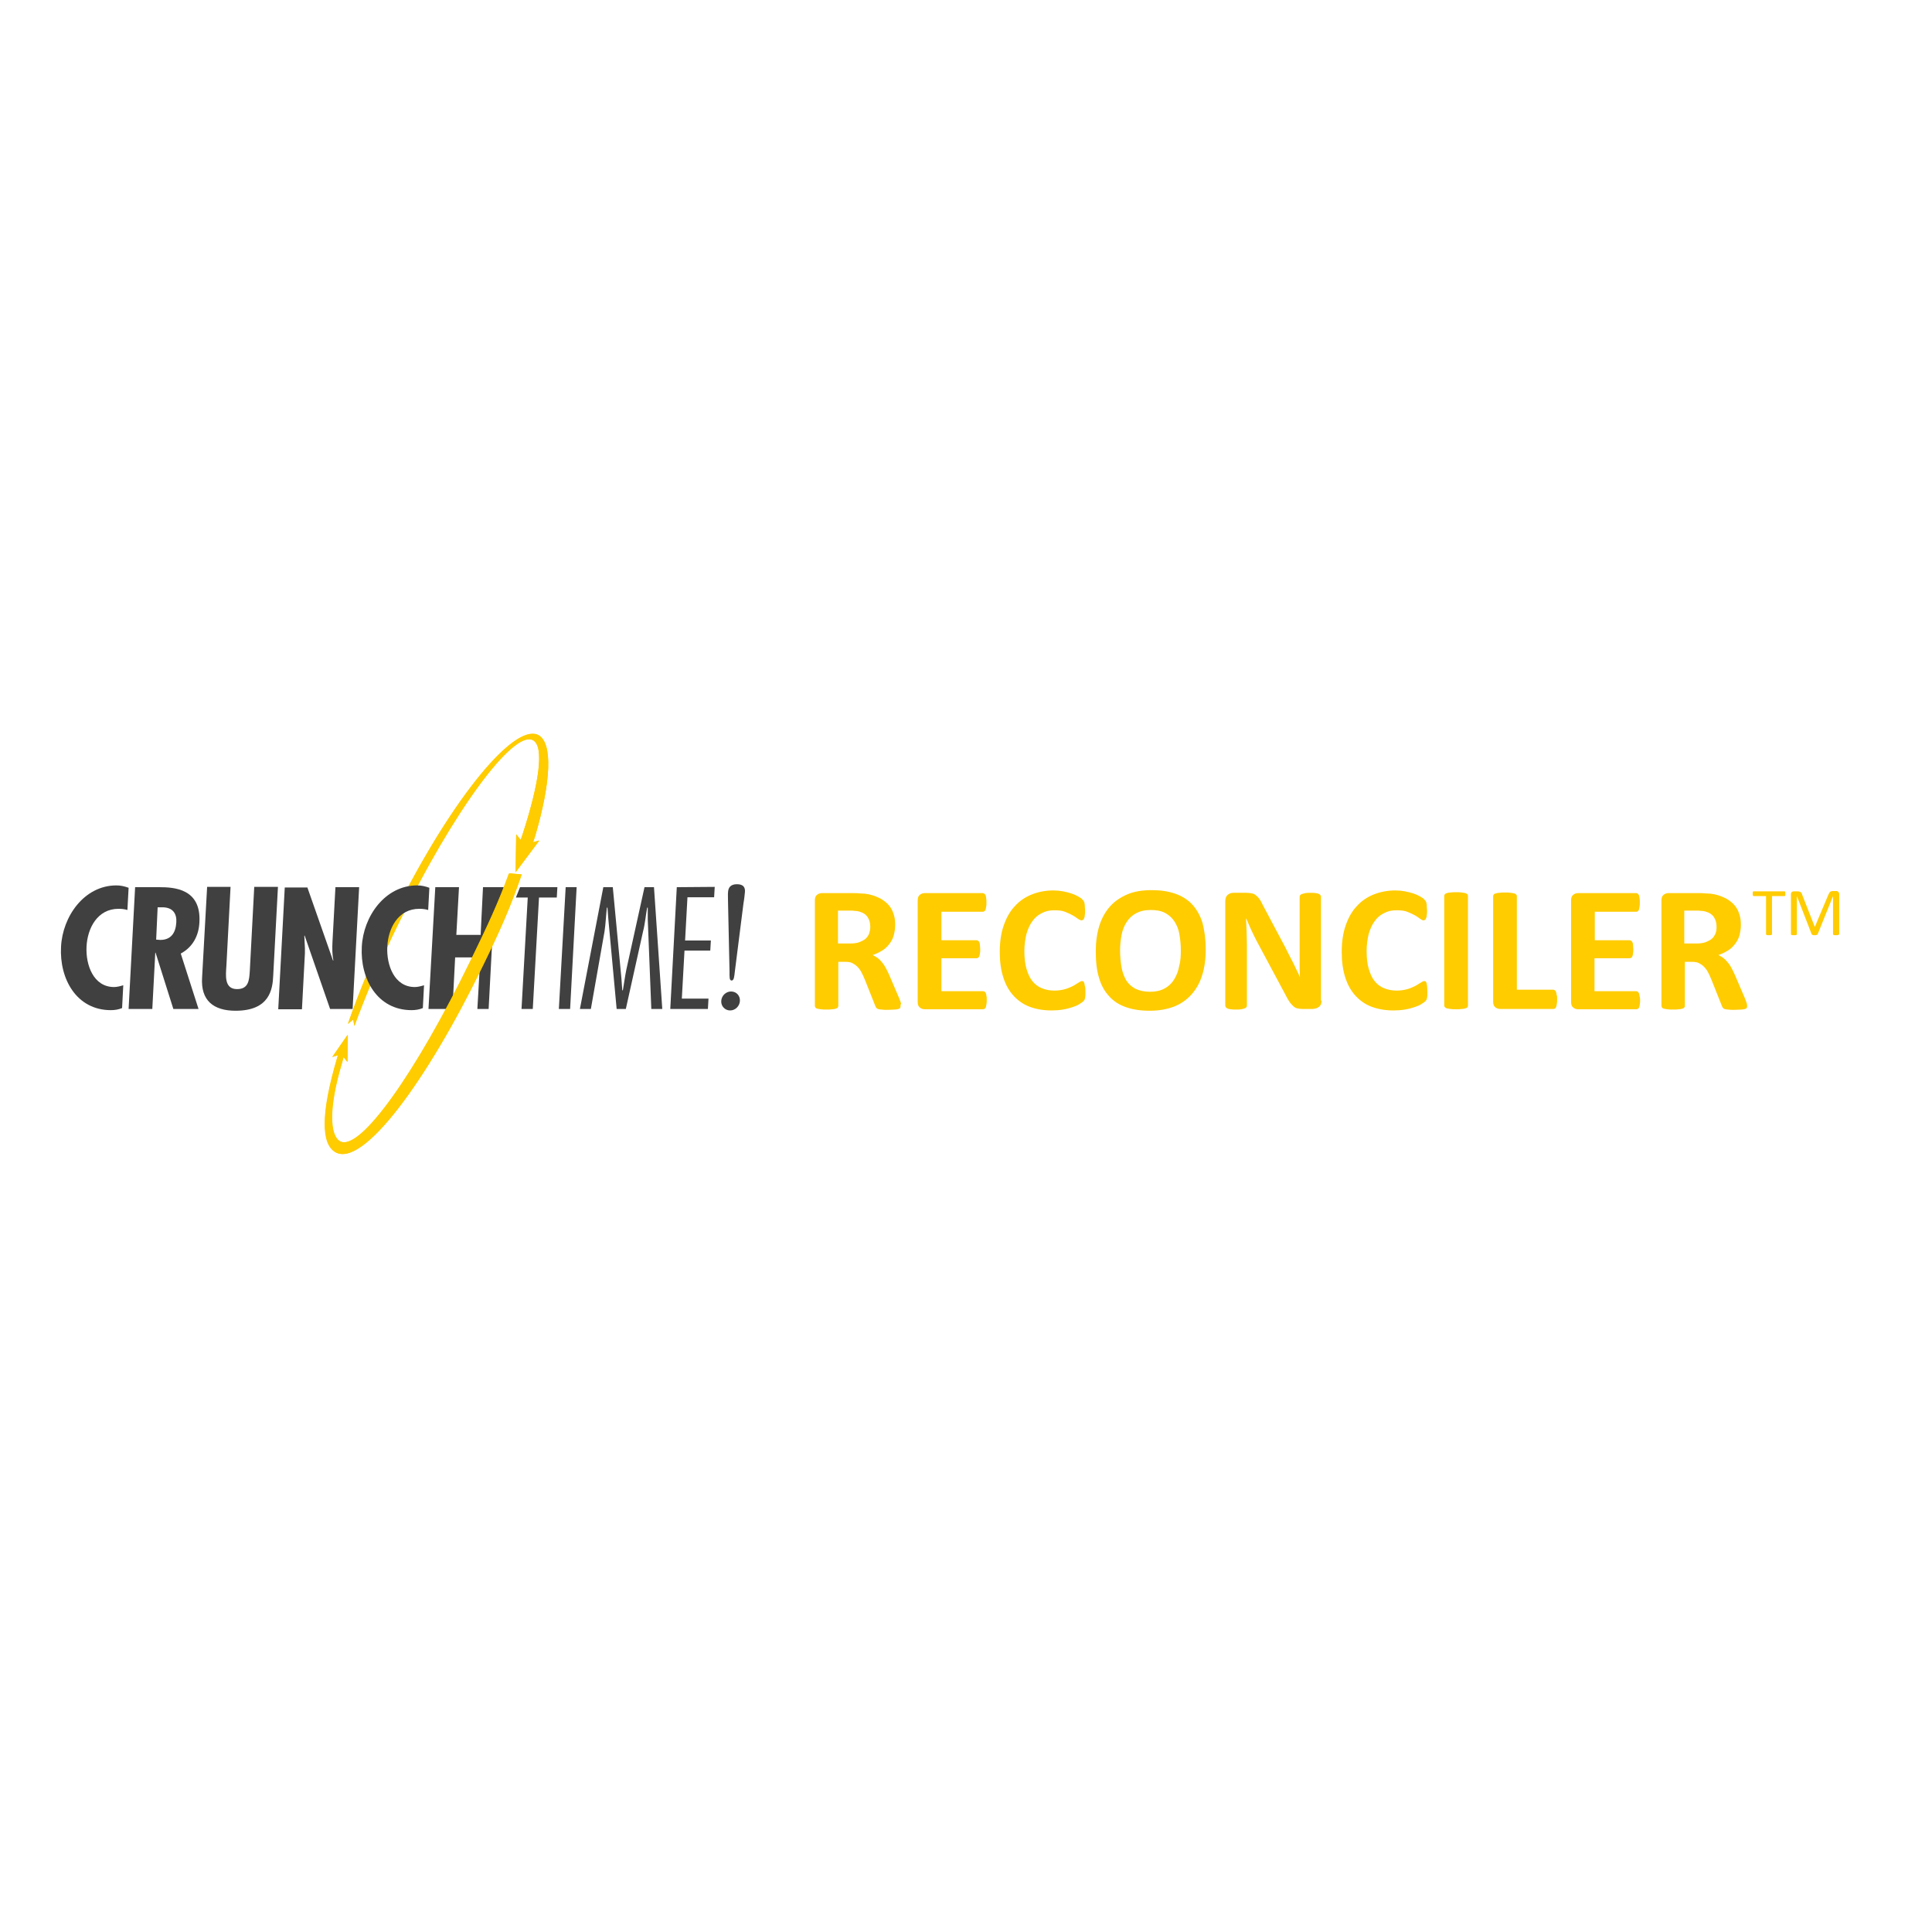 <?xml version="1.0" encoding="utf-8"?>
<!-- Generator: Adobe Illustrator 19.2.1, SVG Export Plug-In . SVG Version: 6.00 Build 0)  -->
<svg version="1.1" id="layer" xmlns="http://www.w3.org/2000/svg" xmlns:xlink="http://www.w3.org/1999/xlink" x="0px" y="0px"
	 viewBox="0 0 652 652" style="enable-background:new 0 0 652 652;" xml:space="preserve">
<style type="text/css">
	.st0{fill-rule:evenodd;clip-rule:evenodd;fill:#FFCC00;}
	.st1{clip-path:url(#SVGID_2_);fill:#FFCC00;}
	.st2{fill:#404041;}
	.st3{clip-path:url(#SVGID_4_);fill:#FFCC00;}
	.st4{fill:#FFCC00;}
</style>
<g>
	<path class="st0" d="M117.4,345.6l1.8-1.5l0.4,2.2c3.8-10.4,8.8-22.2,14.8-34.4c18.3-37.7,38.7-65.5,45.4-62.1c4,2,2.2,14.5-3.5,32
		l-0.6,1.7l-1.5-1.9l-0.2,12.8l8-10.7l-2.1,0.6l0.7-2.1c5.4-18.4,6-31.6,1-34.1c-8.5-4.2-30.8,23.8-49.7,62.7
		C126,323,121.1,334.9,117.4,345.6"/>
</g>
<g>
	<defs>
		<path id="SVGID_1_" d="M132,310.7c-6,12.3-10.9,24.2-14.6,34.8l1.8-1.5l0.4,2.2c3.8-10.4,8.8-22.2,14.8-34.4
			c18.3-37.7,38.7-65.5,45.4-62.1c4,2,2.2,14.5-3.5,32l-0.6,1.7l-1.5-1.9l-0.2,12.8l8-10.7l-2.1,0.6l0.7-2.1c5.4-18.4,6-31.6,1-34.1
			c-0.6-0.3-1.2-0.4-1.9-0.4C170.2,247.6,149.6,274.4,132,310.7"/>
	</defs>
	<clipPath id="SVGID_2_">
		<use xlink:href="#SVGID_1_"  style="overflow:visible;"/>
	</clipPath>
	<polygon class="st1" points="159.9,395 64.3,300.2 155,220 250.6,305 	"/>
</g>
<g>
	<path class="st2" d="M43,307.1c-1-0.3-2-0.4-3-0.4c-7.1,0-10.5,6.5-10.8,12.8c-0.3,6.1,2.3,13.6,9.3,13.6c1,0,2.1-0.3,3.1-0.6
		l-0.4,7.7c-1.2,0.5-2.5,0.7-3.8,0.7c-11.6,0-17.4-10.6-16.8-21.4c0.5-10.2,7.8-20.7,18.7-20.7c1.4,0,2.7,0.3,4.1,0.8L43,307.1"/>
	<path class="st2" d="M52.7,317.1l1.4,0.1c3.7,0,5.2-2.5,5.4-5.9c0.2-2.9-1.1-5.3-5.2-5.1h-1.1L52.7,317.1 M43.4,340.5l2.2-41.1h8.1
		c5.1,0,14.2,0.5,13.6,11.8c-0.2,4.5-2.2,8.4-6.3,10.6l6,18.7h-8.5l-6-19h-0.1l-1,19H43.4z"/>
	<path class="st2" d="M77.8,299.4L76.4,326c-0.2,3.1-0.8,7.8,3.6,7.8c3.9,0,4.1-3,4.3-6.1l1.5-28.4l8,0l-1.6,30
		c-0.2,4.4-1.1,11.8-12.7,11.8c-7.5,0-11.8-3.5-11.3-11.2l1.7-30.6H77.8"/>
	<path class="st2" d="M103.7,299.4l8.7,24.8l0.1-0.1c-0.4-2-0.4-4.1-0.3-6.2l1-18.5l8,0l-2.2,41.1h-7.6l-8.6-24.8l-0.1,0.1l0.2,4.2
		l0,1.7l-1,18.9h-8l2.2-41.1H103.7"/>
	<path class="st2" d="M144.5,307.1c-1-0.3-2-0.4-3-0.4c-7.1,0-10.5,6.5-10.8,12.8c-0.3,6.1,2.3,13.6,9.3,13.6c1,0,2.1-0.3,3.1-0.6
		l-0.4,7.7c-1.2,0.5-2.5,0.7-3.8,0.7c-11.6,0-17.4-10.6-16.8-21.4c0.5-10.2,7.8-20.7,18.7-20.7c1.4,0,2.7,0.3,4.1,0.8L144.5,307.1"
		/>
	<polygon class="st2" points="154.9,299.4 154,315.5 162.2,315.5 163,299.4 171.1,299.4 170.8,306.6 161.5,326.7 161.7,323.1 
		153.6,323.1 152.7,340.5 144.6,340.5 146.9,299.4 	"/>
	<polygon class="st2" points="192.4,340.5 188.6,340.5 190.9,299.4 194.6,299.4 	"/>
	<polygon class="st2" points="164.9,340.5 161.1,340.5 162.4,317.8 166.1,317.8 	"/>
	<path class="st2" d="M223.5,340.5h-3.7l-1.2-30.3c0-1.3,0-2.6,0-3.9h-0.2c-0.5,2.7-0.7,5.4-1.4,8.1l-5.8,26.1h-3.1l-2.8-30.3
		c-0.1-1.3-0.2-2.6-0.3-3.9h-0.2c-0.3,2.7-0.4,5.5-0.8,8.1l-4.6,26.1h-3.7l7.9-41.1l3.2,0l2.9,30.7c0.1,1.4,0.2,2.7,0.3,4.1h0.2
		c0.4-2.3,0.7-4.7,1.2-7.1l6.1-27.7h3.2L223.5,340.5"/>
	<polygon class="st2" points="241,302.8 232,302.8 231.2,317.4 239.9,317.4 239.7,320.8 231,320.8 230.1,337 239.1,337 238.9,340.5 
		226.2,340.5 228.4,299.4 241.2,299.3 	"/>
	<path class="st2" d="M245.7,304.9c0-1.7-0.1-3,0-3.9c0.1-1.4,0.8-2.6,3-2.6c2.3,0,2.8,1.2,2.7,2.6c-0.1,0.9-0.2,2.2-0.5,3.9
		l-2.9,22.9c-0.2,1.8-0.3,3.1-1.1,3.1c-0.8,0-0.7-1.3-0.7-3.1L245.7,304.9 M246.7,334.6c1.8,0,3.1,1.4,3,3.2
		c-0.1,1.8-1.6,3.2-3.3,3.2s-3.1-1.4-3-3.2C243.5,336,245,334.6,246.7,334.6"/>
	<polygon class="st2" points="187.9,302.9 181.9,302.9 179.8,340.5 176,340.5 178.1,302.9 174.1,302.9 175.5,299.4 188.1,299.4 	"/>
	<path class="st0" d="M176,295.1c-3.7,10.8-7.1,18.6-13.2,31c-18.9,38.9-40.5,68.2-49.7,62.7c-4.7-2.8-5-12.7,0.7-32l0.2-0.7
		l-1.9,0.6l5.2-7.5l-0.1,9.2l-1.3-1.7l-0.6,2.2c-4.5,15.1-4.1,24.5-0.5,26.3c6.8,3.4,25.7-23.5,44-61.1c5.8-11.9,9.2-19.1,12.9-29.3
		L176,295.1"/>
</g>
<g>
	<defs>
		<path id="SVGID_3_" d="M158.9,324.1c-18.3,37.7-37.2,64.5-44,61.1c-3.6-1.8-4-11.3,0.5-26.3l0.6-2.2l1.3,1.7l0.1-9.2l-5.2,7.5
			l1.9-0.6l-0.2,0.7c-5.7,19.3-5.3,29.3-0.7,32c9.2,5.4,30.8-23.8,49.7-62.7c6.1-12.5,9.5-20.2,13.2-31l-4.2-0.4
			C168,305,164.7,312.2,158.9,324.1"/>
	</defs>
	<clipPath id="SVGID_4_">
		<use xlink:href="#SVGID_3_"  style="overflow:visible;"/>
	</clipPath>
	<polygon class="st3" points="247.4,350.8 151.8,256 61.1,346 156.7,450.5 	"/>
</g>
<path class="st4" d="M303.9,339.5c0,0.2,0,0.4-0.1,0.6c-0.1,0.2-0.3,0.3-0.6,0.4c-0.3,0.1-0.8,0.2-1.3,0.2c-0.6,0-1.4,0.1-2.4,0.1
	c-0.8,0-1.5,0-2-0.1c-0.5,0-0.9-0.1-1.2-0.2c-0.3-0.1-0.5-0.3-0.6-0.4c-0.1-0.2-0.2-0.4-0.3-0.6l-3.5-8.8c-0.4-1-0.8-1.9-1.2-2.6
	c-0.4-0.8-0.9-1.4-1.4-1.9c-0.5-0.5-1.1-0.9-1.7-1.2c-0.6-0.3-1.4-0.4-2.2-0.4h-2.5v14.9c0,0.2-0.1,0.4-0.2,0.5
	c-0.1,0.2-0.3,0.3-0.7,0.4c-0.3,0.1-0.7,0.2-1.2,0.2c-0.5,0.1-1.2,0.1-1.9,0.1c-0.8,0-1.4,0-1.9-0.1c-0.5-0.1-0.9-0.1-1.2-0.2
	c-0.3-0.1-0.5-0.2-0.6-0.4c-0.1-0.2-0.2-0.3-0.2-0.5v-35.6c0-0.9,0.2-1.5,0.7-1.9c0.5-0.4,1-0.6,1.7-0.6h10.2c1,0,1.9,0,2.5,0.1
	c0.7,0,1.3,0.1,1.8,0.1c1.6,0.2,3,0.6,4.3,1.2c1.3,0.5,2.3,1.3,3.2,2.1c0.9,0.9,1.6,1.9,2,3.1c0.5,1.2,0.7,2.6,0.7,4.1
	c0,1.3-0.2,2.5-0.5,3.6c-0.3,1.1-0.8,2-1.5,2.9c-0.6,0.8-1.4,1.6-2.4,2.2c-1,0.6-2,1.1-3.2,1.5c0.6,0.3,1.1,0.6,1.7,1
	c0.5,0.4,1,0.9,1.5,1.5c0.5,0.6,0.9,1.2,1.3,2c0.4,0.7,0.8,1.6,1.2,2.5l3.3,7.7c0.3,0.8,0.5,1.3,0.6,1.7
	C303.9,339,303.9,339.3,303.9,339.5 M293.7,312.8c0-1.3-0.3-2.4-0.9-3.3c-0.6-0.9-1.5-1.5-2.9-1.9c-0.4-0.1-0.9-0.2-1.4-0.2
	c-0.5-0.1-1.2-0.1-2.1-0.1h-3.6v11.1h4.1c1.1,0,2.1-0.1,3-0.4c0.8-0.3,1.6-0.7,2.1-1.1c0.6-0.5,1-1.1,1.3-1.8
	C293.5,314.4,293.7,313.7,293.7,312.8"/>
<path class="st4" d="M333,337.4c0,0.6,0,1.1-0.1,1.5c-0.1,0.4-0.1,0.7-0.2,1c-0.1,0.2-0.2,0.4-0.4,0.5c-0.2,0.1-0.3,0.2-0.5,0.2
	h-19.7c-0.7,0-1.2-0.2-1.7-0.6c-0.5-0.4-0.7-1-0.7-1.9v-34.2c0-0.9,0.2-1.5,0.7-1.9c0.5-0.4,1-0.6,1.7-0.6h19.6
	c0.2,0,0.3,0.1,0.5,0.2c0.1,0.1,0.3,0.3,0.4,0.5c0.1,0.3,0.2,0.6,0.2,1c0.1,0.4,0.1,0.9,0.1,1.5c0,0.6,0,1-0.1,1.4
	c-0.1,0.4-0.1,0.7-0.2,1c-0.1,0.2-0.2,0.4-0.4,0.5c-0.1,0.1-0.3,0.2-0.5,0.2h-14v9.6h11.9c0.2,0,0.3,0.1,0.5,0.2
	c0.2,0.1,0.3,0.3,0.4,0.5c0.1,0.2,0.2,0.5,0.2,0.9c0,0.4,0.1,0.9,0.1,1.4c0,0.6,0,1.1-0.1,1.5c-0.1,0.4-0.1,0.7-0.2,0.9
	c-0.1,0.2-0.2,0.4-0.4,0.5c-0.2,0.1-0.3,0.2-0.5,0.2h-11.9v11.1h14.1c0.2,0,0.4,0.1,0.5,0.2c0.2,0.1,0.3,0.3,0.4,0.5
	c0.1,0.2,0.2,0.6,0.2,1C333,336.3,333,336.8,333,337.4"/>
<path class="st4" d="M366.3,334.5c0,0.5,0,0.9,0,1.3c0,0.4-0.1,0.7-0.1,0.9c-0.1,0.3-0.1,0.5-0.2,0.7c-0.1,0.2-0.3,0.4-0.5,0.6
	c-0.2,0.2-0.7,0.5-1.3,0.9c-0.6,0.4-1.4,0.7-2.3,1c-0.9,0.3-2,0.6-3.2,0.8c-1.2,0.2-2.5,0.3-3.8,0.3c-2.7,0-5.1-0.4-7.3-1.2
	c-2.2-0.8-4-2.1-5.5-3.7c-1.5-1.6-2.7-3.7-3.5-6.2c-0.8-2.5-1.2-5.3-1.2-8.6c0-3.3,0.4-6.3,1.3-8.9c0.9-2.6,2.1-4.8,3.7-6.5
	c1.6-1.8,3.5-3.1,5.7-4c2.2-0.9,4.7-1.4,7.4-1.4c1.1,0,2.1,0.1,3.2,0.3c1,0.2,1.9,0.4,2.8,0.7c0.9,0.3,1.6,0.6,2.3,1
	c0.7,0.4,1.2,0.7,1.4,1c0.3,0.3,0.5,0.5,0.6,0.7c0.1,0.2,0.2,0.4,0.2,0.7c0.1,0.3,0.1,0.6,0.1,1c0,0.4,0.1,0.9,0.1,1.4
	c0,0.6,0,1.1-0.1,1.5c0,0.4-0.1,0.8-0.2,1c-0.1,0.3-0.2,0.5-0.4,0.6c-0.1,0.1-0.3,0.2-0.5,0.2c-0.3,0-0.7-0.2-1.2-0.5
	c-0.5-0.4-1.1-0.8-1.8-1.2c-0.7-0.4-1.6-0.8-2.6-1.2c-1-0.4-2.2-0.5-3.7-0.5c-1.6,0-2.9,0.3-4.2,1c-1.2,0.6-2.3,1.5-3.1,2.7
	c-0.9,1.2-1.5,2.6-2,4.3c-0.4,1.7-0.7,3.6-0.7,5.7c0,2.3,0.2,4.3,0.7,6s1.1,3.1,2,4.2c0.9,1.1,1.9,1.9,3.2,2.4
	c1.2,0.5,2.6,0.8,4.2,0.8c1.4,0,2.6-0.2,3.7-0.5c1-0.3,1.9-0.7,2.7-1.1c0.7-0.4,1.3-0.8,1.8-1.1c0.5-0.3,0.8-0.5,1.1-0.5
	c0.2,0,0.4,0,0.5,0.1c0.1,0.1,0.2,0.2,0.3,0.5c0.1,0.2,0.1,0.6,0.2,1C366.3,333.2,366.3,333.8,366.3,334.5"/>
<path class="st4" d="M406.9,320.4c0,3.3-0.4,6.2-1.2,8.7c-0.8,2.6-2,4.7-3.6,6.5c-1.6,1.8-3.6,3.2-5.9,4.1c-2.4,0.9-5.1,1.4-8.2,1.4
	c-3.1,0-5.7-0.4-8-1.2c-2.3-0.8-4.2-2-5.7-3.7c-1.5-1.6-2.7-3.7-3.4-6.2c-0.8-2.5-1.1-5.5-1.1-9c0-3.2,0.4-6,1.2-8.6
	c0.8-2.5,2-4.7,3.6-6.5c1.6-1.8,3.6-3.1,5.9-4.1c2.4-1,5.1-1.4,8.2-1.4c3,0,5.6,0.4,7.9,1.2c2.3,0.8,4.2,2,5.7,3.6
	c1.5,1.6,2.7,3.7,3.5,6.2C406.5,314.1,406.9,317,406.9,320.4 M398.5,320.8c0-2.1-0.2-3.9-0.5-5.6c-0.3-1.7-0.9-3.1-1.7-4.3
	c-0.8-1.2-1.8-2.1-3.1-2.8c-1.3-0.7-2.9-1-4.9-1c-2,0-3.6,0.4-4.9,1.1c-1.3,0.7-2.4,1.7-3.2,3c-0.8,1.2-1.4,2.7-1.7,4.3
	c-0.3,1.6-0.5,3.4-0.5,5.2c0,2.1,0.2,4.1,0.5,5.8c0.3,1.7,0.9,3.2,1.6,4.4c0.8,1.2,1.8,2.1,3.1,2.8c1.3,0.6,2.9,1,4.9,1
	c2,0,3.6-0.4,4.9-1.1c1.3-0.7,2.4-1.7,3.2-3c0.8-1.3,1.4-2.7,1.7-4.4C398.4,324.5,398.5,322.7,398.5,320.8"/>
<path class="st4" d="M446,337.7c0,0.5-0.1,0.9-0.2,1.2c-0.2,0.4-0.4,0.7-0.7,0.9c-0.3,0.2-0.6,0.4-1,0.5c-0.4,0.1-0.8,0.2-1.1,0.2
	h-3.4c-0.7,0-1.3-0.1-1.8-0.2c-0.5-0.1-1-0.4-1.4-0.8c-0.4-0.4-0.9-0.9-1.3-1.5c-0.4-0.6-0.9-1.5-1.4-2.5l-9.8-18.3
	c-0.6-1.1-1.1-2.3-1.7-3.5c-0.6-1.3-1.1-2.5-1.6-3.7h-0.1c0.1,1.5,0.1,2.9,0.2,4.4c0,1.4,0.1,2.9,0.1,4.5v20.5
	c0,0.2-0.1,0.4-0.2,0.5c-0.1,0.2-0.3,0.3-0.6,0.4c-0.3,0.1-0.6,0.2-1.1,0.3c-0.5,0.1-1.1,0.1-1.8,0.1c-0.7,0-1.3,0-1.8-0.1
	c-0.5-0.1-0.8-0.1-1.1-0.3c-0.3-0.1-0.4-0.2-0.5-0.4c-0.1-0.2-0.2-0.3-0.2-0.5v-35.3c0-0.9,0.3-1.7,0.8-2.1c0.6-0.5,1.2-0.7,2-0.7
	h4.3c0.8,0,1.4,0.1,1.9,0.2c0.5,0.1,1,0.3,1.4,0.7c0.4,0.3,0.8,0.7,1.2,1.3c0.4,0.5,0.7,1.2,1.1,2l7.6,14.3c0.4,0.9,0.9,1.7,1.3,2.6
	c0.4,0.8,0.9,1.7,1.3,2.5c0.4,0.8,0.8,1.7,1.2,2.5c0.4,0.8,0.8,1.6,1.1,2.4h0c-0.1-1.4-0.1-2.9-0.1-4.4c0-1.5,0-3,0-4.4v-18.4
	c0-0.2,0.1-0.4,0.2-0.5c0.1-0.2,0.3-0.3,0.6-0.4c0.3-0.1,0.7-0.2,1.1-0.3c0.5-0.1,1.1-0.1,1.8-0.1c0.7,0,1.3,0,1.7,0.1
	c0.5,0.1,0.8,0.1,1.1,0.3c0.3,0.1,0.4,0.3,0.5,0.4c0.1,0.2,0.2,0.3,0.2,0.5V337.7z"/>
<path class="st4" d="M481.7,334.5c0,0.5,0,0.9,0,1.3c0,0.4-0.1,0.7-0.1,0.9c-0.1,0.3-0.1,0.5-0.2,0.7c-0.1,0.2-0.3,0.4-0.5,0.6
	c-0.2,0.2-0.7,0.5-1.3,0.9c-0.6,0.4-1.4,0.7-2.3,1c-0.9,0.3-2,0.6-3.2,0.8c-1.2,0.2-2.5,0.3-3.8,0.3c-2.7,0-5.1-0.4-7.3-1.2
	c-2.2-0.8-4-2.1-5.5-3.7c-1.5-1.6-2.7-3.7-3.5-6.2c-0.8-2.5-1.2-5.3-1.2-8.6c0-3.3,0.4-6.3,1.3-8.9c0.9-2.6,2.1-4.8,3.7-6.5
	c1.6-1.8,3.5-3.1,5.7-4c2.2-0.9,4.7-1.4,7.4-1.4c1.1,0,2.1,0.1,3.2,0.3c1,0.2,1.9,0.4,2.8,0.7c0.9,0.3,1.6,0.6,2.3,1
	c0.7,0.4,1.2,0.7,1.4,1c0.3,0.3,0.5,0.5,0.6,0.7c0.1,0.2,0.2,0.4,0.2,0.7c0.1,0.3,0.1,0.6,0.1,1c0,0.4,0.1,0.9,0.1,1.4
	c0,0.6,0,1.1-0.1,1.5c0,0.4-0.1,0.8-0.2,1c-0.1,0.3-0.2,0.5-0.4,0.6c-0.1,0.1-0.3,0.2-0.5,0.2c-0.3,0-0.7-0.2-1.1-0.5
	c-0.5-0.4-1.1-0.8-1.8-1.2c-0.7-0.4-1.6-0.8-2.6-1.2c-1-0.4-2.2-0.5-3.7-0.5c-1.6,0-2.9,0.3-4.2,1c-1.2,0.6-2.3,1.5-3.1,2.7
	c-0.9,1.2-1.5,2.6-2,4.3c-0.4,1.7-0.7,3.6-0.7,5.7c0,2.3,0.2,4.3,0.7,6c0.5,1.7,1.1,3.1,2,4.2c0.9,1.1,1.9,1.9,3.2,2.4
	c1.2,0.5,2.6,0.8,4.2,0.8c1.4,0,2.6-0.2,3.7-0.5c1-0.3,1.9-0.7,2.7-1.1c0.7-0.4,1.3-0.8,1.8-1.1c0.5-0.3,0.8-0.5,1.1-0.5
	c0.2,0,0.4,0,0.5,0.1c0.1,0.1,0.2,0.2,0.3,0.5c0.1,0.2,0.1,0.6,0.2,1C481.6,333.2,481.7,333.8,481.7,334.5"/>
<path class="st4" d="M495.4,339.4c0,0.2-0.1,0.4-0.2,0.5c-0.1,0.2-0.3,0.3-0.7,0.4c-0.3,0.1-0.7,0.2-1.2,0.2
	c-0.5,0.1-1.2,0.1-1.9,0.1c-0.8,0-1.4,0-1.9-0.1c-0.5-0.1-0.9-0.1-1.2-0.2c-0.3-0.1-0.5-0.2-0.7-0.4c-0.1-0.2-0.2-0.3-0.2-0.5v-37.1
	c0-0.2,0.1-0.4,0.2-0.5c0.1-0.2,0.4-0.3,0.7-0.4c0.3-0.1,0.7-0.2,1.2-0.2c0.5-0.1,1.1-0.1,1.9-0.1c0.8,0,1.4,0,1.9,0.1
	c0.5,0.1,0.9,0.1,1.2,0.2c0.3,0.1,0.5,0.2,0.7,0.4c0.1,0.2,0.2,0.3,0.2,0.5V339.4z"/>
<path class="st4" d="M525.5,337.2c0,0.6,0,1.1-0.1,1.5c-0.1,0.4-0.1,0.8-0.2,1c-0.1,0.3-0.2,0.5-0.4,0.6c-0.2,0.1-0.3,0.2-0.5,0.2
	h-18c-0.7,0-1.2-0.2-1.7-0.6c-0.5-0.4-0.7-1-0.7-1.9v-35.6c0-0.2,0.1-0.4,0.2-0.5c0.1-0.2,0.3-0.3,0.7-0.4c0.3-0.1,0.7-0.2,1.2-0.2
	c0.5-0.1,1.2-0.1,1.9-0.1c0.8,0,1.4,0,1.9,0.1c0.5,0.1,0.9,0.1,1.2,0.2c0.3,0.1,0.5,0.2,0.7,0.4c0.1,0.2,0.2,0.3,0.2,0.5v31.6h12.3
	c0.2,0,0.4,0.1,0.5,0.2c0.2,0.1,0.3,0.3,0.4,0.5c0.1,0.3,0.2,0.6,0.2,1C525.5,336,525.5,336.5,525.5,337.2"/>
<path class="st4" d="M553.5,337.4c0,0.6,0,1.1-0.1,1.5c-0.1,0.4-0.1,0.7-0.2,1c-0.1,0.2-0.2,0.4-0.4,0.5c-0.2,0.1-0.3,0.2-0.5,0.2
	h-19.7c-0.7,0-1.2-0.2-1.7-0.6c-0.5-0.4-0.7-1-0.7-1.9v-34.2c0-0.9,0.2-1.5,0.7-1.9c0.5-0.4,1-0.6,1.7-0.6h19.6
	c0.2,0,0.3,0.1,0.5,0.2c0.1,0.1,0.3,0.3,0.4,0.5c0.1,0.3,0.2,0.6,0.2,1c0.1,0.4,0.1,0.9,0.1,1.5c0,0.6,0,1-0.1,1.4
	c-0.1,0.4-0.1,0.7-0.2,1c-0.1,0.2-0.2,0.4-0.4,0.5c-0.1,0.1-0.3,0.2-0.5,0.2h-14v9.6H550c0.2,0,0.3,0.1,0.5,0.2
	c0.2,0.1,0.3,0.3,0.4,0.5c0.1,0.2,0.2,0.5,0.2,0.9c0,0.4,0.1,0.9,0.1,1.4c0,0.6,0,1.1-0.1,1.5c-0.1,0.4-0.1,0.7-0.2,0.9
	c-0.1,0.2-0.2,0.4-0.4,0.5c-0.2,0.1-0.3,0.2-0.5,0.2h-11.9v11.1h14.1c0.2,0,0.4,0.1,0.5,0.2c0.2,0.1,0.3,0.3,0.4,0.5
	c0.1,0.2,0.2,0.6,0.2,1C553.4,336.3,553.5,336.8,553.5,337.4"/>
<path class="st4" d="M589.6,339.5c0,0.2,0,0.4-0.1,0.6c-0.1,0.2-0.3,0.3-0.6,0.4c-0.3,0.1-0.8,0.2-1.3,0.2c-0.6,0-1.4,0.1-2.4,0.1
	c-0.8,0-1.5,0-2-0.1c-0.5,0-0.9-0.1-1.2-0.2c-0.3-0.1-0.5-0.3-0.6-0.4c-0.1-0.2-0.2-0.4-0.3-0.6l-3.5-8.8c-0.4-1-0.8-1.9-1.2-2.6
	c-0.4-0.8-0.9-1.4-1.4-1.9c-0.5-0.5-1.1-0.9-1.7-1.2c-0.6-0.3-1.4-0.4-2.2-0.4h-2.5v14.9c0,0.2-0.1,0.4-0.2,0.5
	c-0.1,0.2-0.3,0.3-0.7,0.4c-0.3,0.1-0.7,0.2-1.2,0.2c-0.5,0.1-1.2,0.1-1.9,0.1c-0.8,0-1.4,0-1.9-0.1c-0.5-0.1-0.9-0.1-1.2-0.2
	c-0.3-0.1-0.5-0.2-0.6-0.4c-0.1-0.2-0.2-0.3-0.2-0.5v-35.6c0-0.9,0.2-1.5,0.7-1.9c0.5-0.4,1-0.6,1.7-0.6H573c1,0,1.9,0,2.5,0.1
	c0.7,0,1.3,0.1,1.8,0.1c1.6,0.2,3,0.6,4.3,1.2c1.3,0.5,2.3,1.3,3.2,2.1c0.9,0.9,1.6,1.9,2,3.1c0.5,1.2,0.7,2.6,0.7,4.1
	c0,1.3-0.2,2.5-0.5,3.6c-0.3,1.1-0.8,2-1.5,2.9c-0.6,0.8-1.4,1.6-2.4,2.2c-1,0.6-2,1.1-3.2,1.5c0.6,0.3,1.1,0.6,1.7,1
	c0.5,0.4,1,0.9,1.5,1.5c0.5,0.6,0.9,1.2,1.3,2c0.4,0.7,0.8,1.6,1.2,2.5l3.3,7.7c0.3,0.8,0.5,1.3,0.6,1.7
	C589.6,339,589.6,339.3,589.6,339.5 M579.3,312.8c0-1.3-0.3-2.4-0.9-3.3c-0.6-0.9-1.5-1.5-2.9-1.9c-0.4-0.1-0.9-0.2-1.4-0.2
	c-0.5-0.1-1.2-0.1-2.1-0.1h-3.6v11.1h4.1c1.1,0,2.1-0.1,3-0.4c0.8-0.3,1.6-0.7,2.1-1.1c0.6-0.5,1-1.1,1.3-1.8
	C579.2,314.4,579.3,313.7,579.3,312.8"/>
<path class="st4" d="M602.5,301.6c0,0.1,0,0.3,0,0.4c0,0.1,0,0.2-0.1,0.3c0,0.1-0.1,0.1-0.1,0.1c-0.1,0-0.1,0-0.2,0h-4.1v12.8
	c0,0.1,0,0.1,0,0.2c0,0-0.1,0.1-0.2,0.1c-0.1,0-0.2,0.1-0.3,0.1c-0.1,0-0.3,0-0.5,0c-0.2,0-0.3,0-0.5,0c-0.1,0-0.2,0-0.3-0.1
	c-0.1,0-0.1-0.1-0.2-0.1c0,0,0-0.1,0-0.2v-12.8h-4.1c-0.1,0-0.1,0-0.2,0s-0.1-0.1-0.1-0.1c0-0.1-0.1-0.2-0.1-0.3c0-0.1,0-0.2,0-0.4
	c0-0.1,0-0.3,0-0.4s0-0.2,0.1-0.3c0-0.1,0.1-0.1,0.1-0.1c0.1,0,0.1,0,0.2,0h10.2c0.1,0,0.1,0,0.2,0c0,0,0.1,0.1,0.1,0.1
	c0,0.1,0.1,0.2,0.1,0.3S602.5,301.5,602.5,301.6"/>
<path class="st4" d="M620.6,315.2c0,0.1,0,0.1,0,0.2c0,0-0.1,0.1-0.2,0.1c-0.1,0-0.2,0.1-0.3,0.1c-0.1,0-0.3,0-0.5,0
	c-0.2,0-0.3,0-0.5,0c-0.1,0-0.2,0-0.3-0.1c-0.1,0-0.1-0.1-0.2-0.1c0,0,0-0.1,0-0.2v-12.8h0l-5.2,12.9c0,0.1-0.1,0.1-0.1,0.1
	c0,0-0.1,0.1-0.2,0.1c-0.1,0-0.2,0-0.3,0.1c-0.1,0-0.2,0-0.4,0c-0.2,0-0.3,0-0.4,0c-0.1,0-0.2,0-0.3-0.1c-0.1,0-0.1-0.1-0.2-0.1
	c0,0-0.1-0.1-0.1-0.1l-5-12.9h0v12.8c0,0.1,0,0.1,0,0.2c0,0-0.1,0.1-0.2,0.1c-0.1,0-0.2,0.1-0.3,0.1c-0.1,0-0.3,0-0.5,0
	c-0.2,0-0.3,0-0.5,0c-0.1,0-0.2,0-0.3-0.1c-0.1,0-0.1-0.1-0.2-0.1c0,0,0-0.1,0-0.2v-13.5c0-0.3,0.1-0.5,0.3-0.7
	c0.2-0.1,0.4-0.2,0.6-0.2h1.2c0.2,0,0.5,0,0.7,0.1c0.2,0,0.3,0.1,0.5,0.2c0.1,0.1,0.3,0.2,0.3,0.4c0.1,0.2,0.2,0.3,0.2,0.5l4.2,10.7
	h0.1L617,302c0.1-0.2,0.2-0.4,0.3-0.6s0.2-0.3,0.3-0.4c0.1-0.1,0.3-0.2,0.4-0.2c0.1,0,0.3-0.1,0.5-0.1h1.3c0.1,0,0.2,0,0.3,0.1
	c0.1,0,0.2,0.1,0.3,0.2c0.1,0.1,0.1,0.2,0.2,0.3c0,0.1,0.1,0.2,0.1,0.4V315.2z"/>
</svg>
